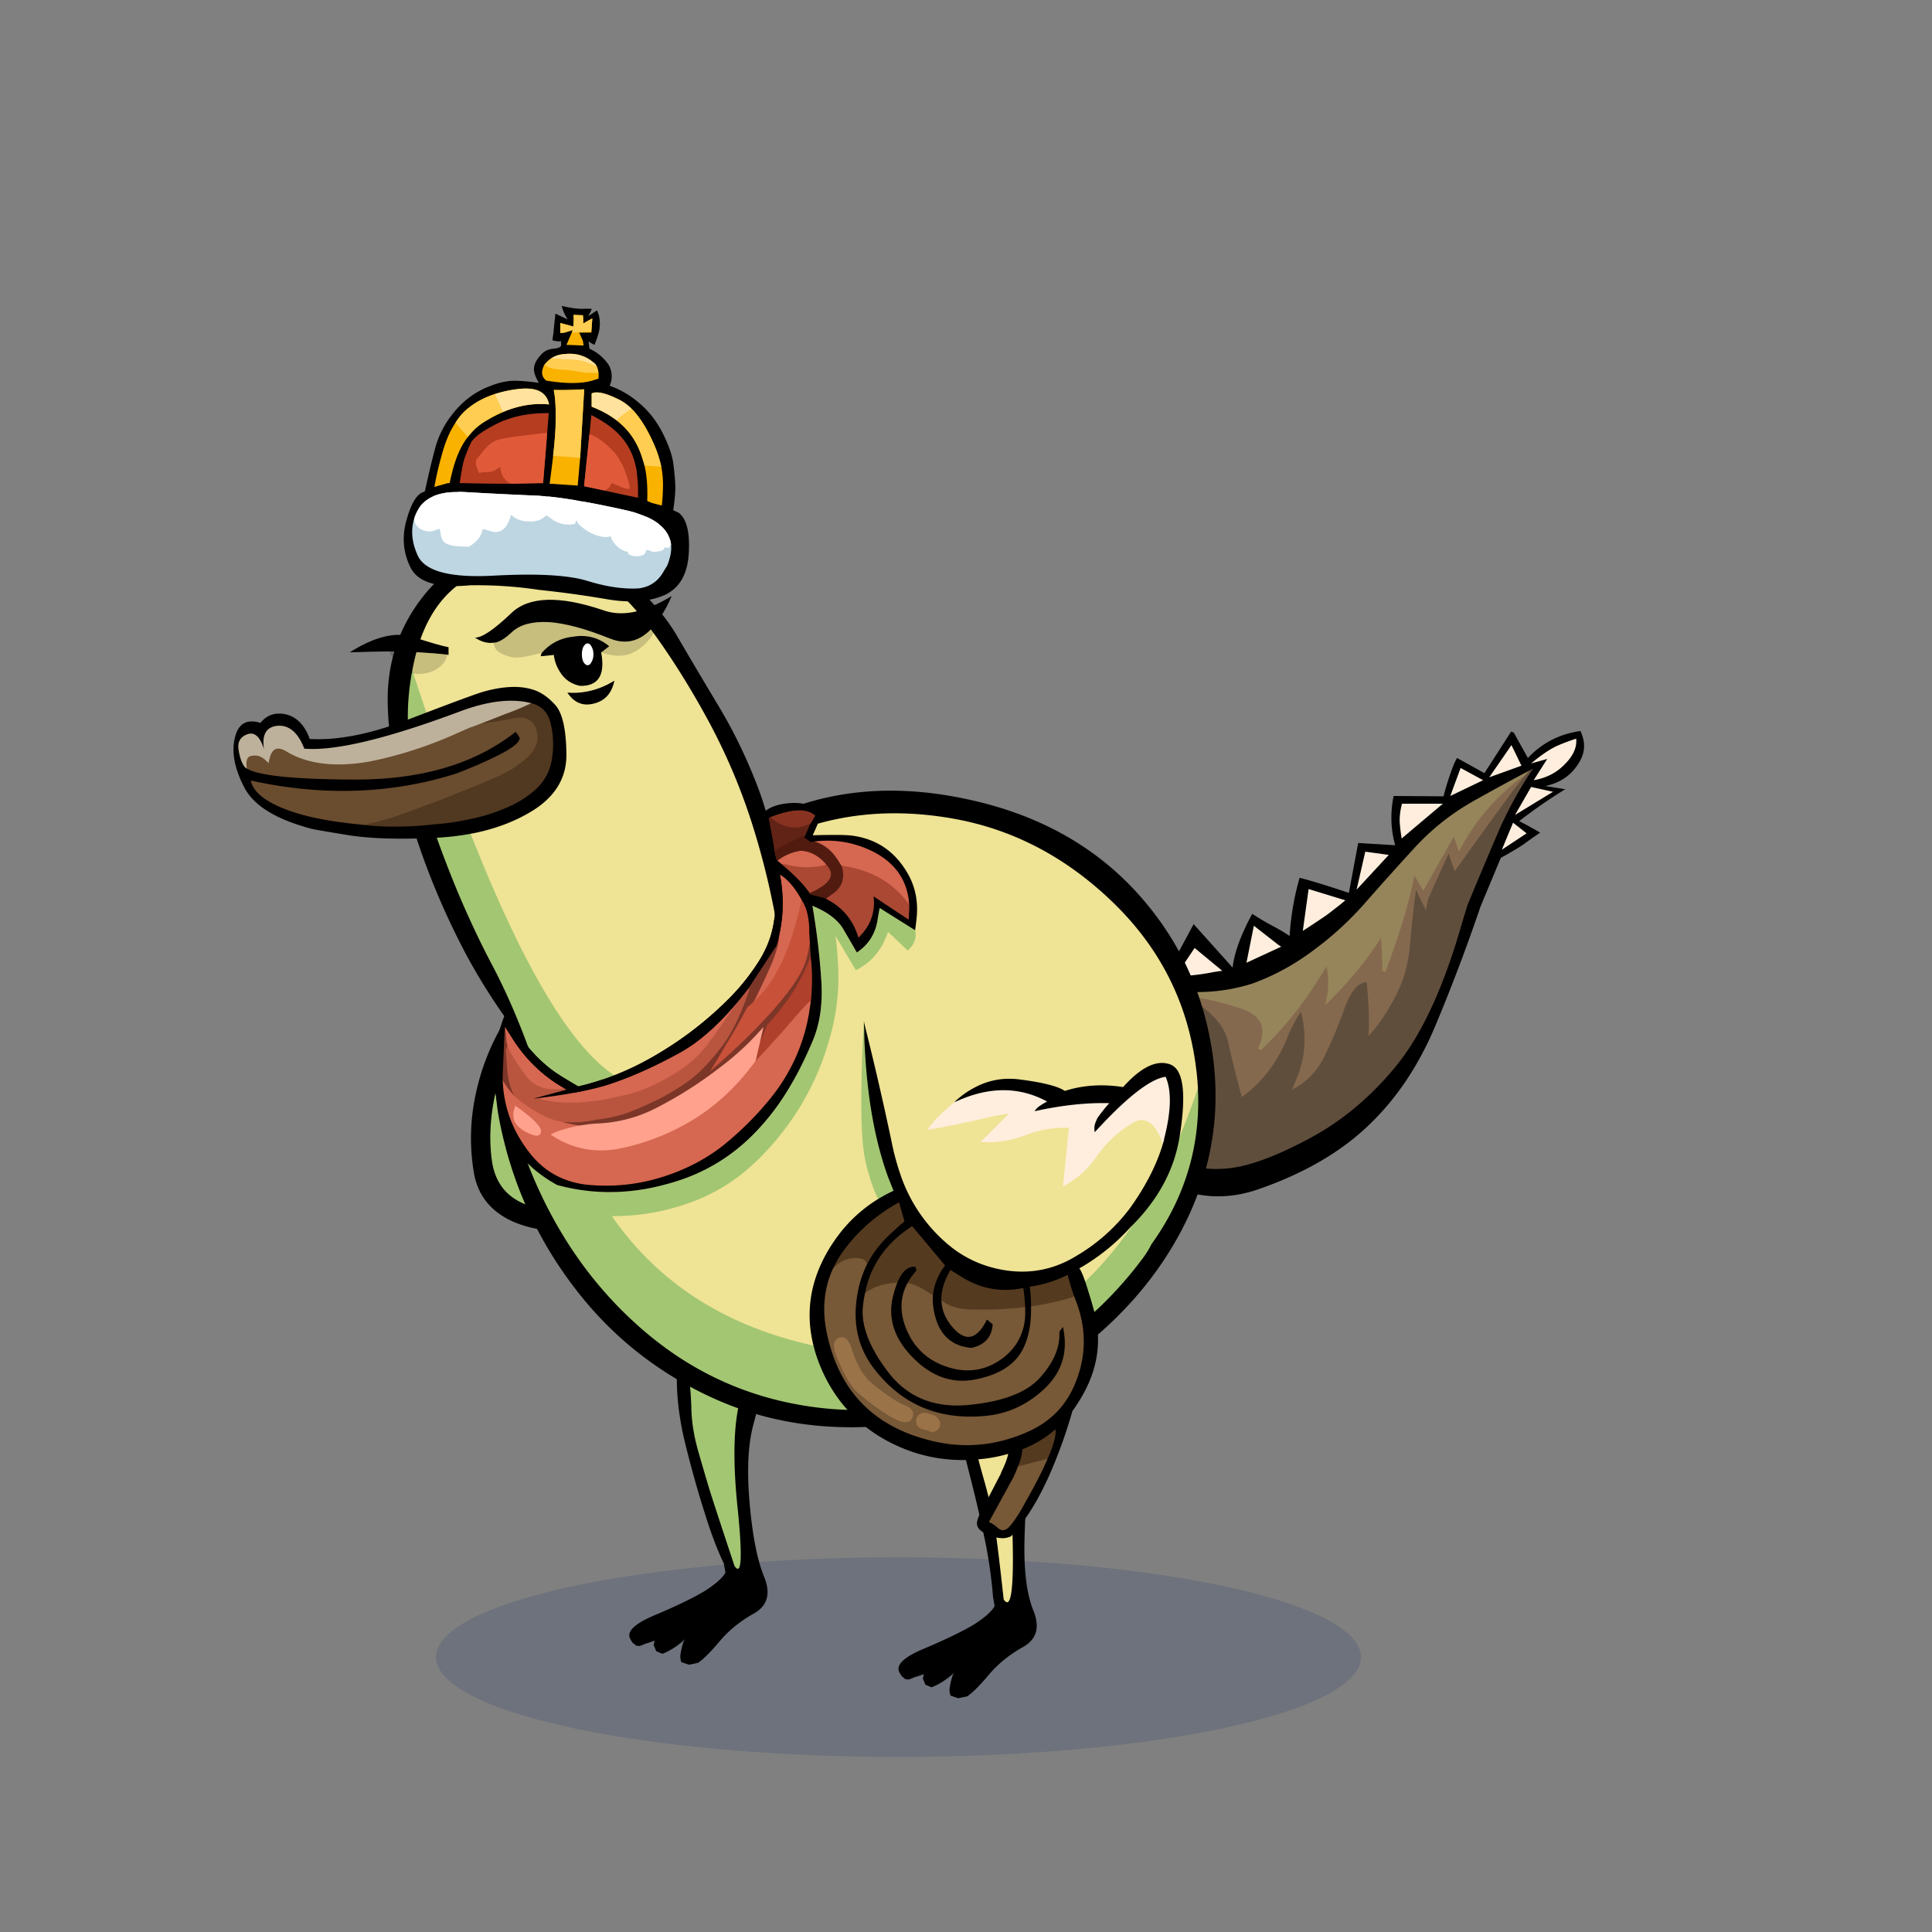 <?xml version="1.0" encoding="utf-8"?>
<svg xmlns="http://www.w3.org/2000/svg" x="0" y="0" version="1.1" viewBox="0 0 300 300" xml:space="preserve">
<rect x="0" y="0" width="300" height="300" fill="#808080" stroke="none"/>
<style type="text/css">
.color__skin{fill:#efe395;}
.color__skinDark{fill:#a3c672;}
.color__skinLight{fill:#ffeedd;}
.color__beak{fill:#efb195;}
</style>
<ellipse cx="139.516" cy="257.319" rx="71.817" ry="15.5" opacity="0.15" fill="#002268"/>
<g id="Birb_Group">
<g id="Left_Wing">
<path d="m82.6 154.95-3.433 4.217-3.556 12.293-.333 11.207 3.661 5.056 8.839 1.778 7.722-2 3.45-2.6c6.768-21.177 1.318-31.16-16.35-29.951z" class="color__skinDark"/>
<path d="M82.4 154.85c-2.067 1.3-3.717 3.067-4.95 5.3a36.224 36.224 0 0 0-3.75 10.6c-.7 3.667-.75 7.383-.15 11.15.567 3.667 2.65 6.283 6.25 7.85 3.533 1.467 7.133 1.7 10.8.7 3.469-.898 6.252-2.748 8.35-5.55a17.42 17.42 0 0 1-1.65.9c-3.91 2.078-8.21 2.728-12.9 1.95-4.697-.737-7.364-3.204-8-7.4-.467-3.196-.317-6.613.45-10.25.801-3.645 2.367-7.962 4.7-12.95.418-.852.768-1.585 1.05-2.2l-.2-.1z"/>
</g>
<g id="Leg2">
<path d="M114.554 244.102c-.421 0-.714-.36-.922-.675-2.035-6.085-3.413-10.282-3.91-11.877a409.602 409.602 0 0 1-1.752-5.959c-.71-2.466-1.086-4.831-1.12-7.032-.065-2.129-.249-4.107-.543-5.876a47.647 47.647 0 0 0-1.334-5.383.498.498 0 0 1 .105-.48c4.169-4.68 9.383-7.227 15.494-7.567h.001c.248 0 .444.147.507.358a.5.5 0 0 1-.233.576 1.752 1.752 0 0 0-.782.901c-.688 1.802-1.354 4.001-1.979 6.532a863.927 863.927 0 0 1-2.603 9.613c-1.079 3.788-1.225 9.512-.436 17.015.773 7.623.474 9.125.034 9.612a.706.706 0 0 1-.527.242z" class="color__skinDark"/>
<path d="M106.8 212.6a47.974 47.974 0 0 0-1.35-5.45H105l-.15.1c0 .1.033.517.1 1.25s.117 2.717.15 5.95c.033 3.233.517 6.667 1.45 10.3.9 3.6 1.85 6.967 2.85 10.1.967 3.133 1.967 5.783 3 7.95l.25 1.4c-.5.867-1.6 1.833-3.3 2.9-1.733 1.033-4.25 2.25-7.55 3.65-3.3 1.367-4.6 2.633-3.9 3.8.067.133.15.267.25.4a.66.66 0 0 0 .3.3c.1.1.217.2.35.3.133 0 .267.017.4.05.333-.067.65-.183.95-.35.5-.133 1-.3 1.5-.5l-.15.7.4.95.95.4c.267-.1.533-.217.8-.35a11.692 11.692 0 0 0 2.75-1.95c-.1.133-.183.267-.25.4-.233.667-.4 1.367-.5 2.1-.033.333.017.7.15 1.1l1.2.4 1.4-.3c.833-.567 1.95-1.683 3.35-3.35 1.4-1.667 3.167-3.1 5.3-4.3s2.667-3.1 1.6-5.7c-1.067-2.633-1.817-6.45-2.25-11.45s-.25-9.017.55-12.05c.8-3.067 1.583-6.017 2.35-8.85.733-2.867 1.7-5.917 2.9-9.15.6-1.633.217-2.917-1.15-3.85-.167.067-.317.15-.45.25-.467.267-.8.65-1 1.15-.7 1.833-1.367 4.033-2 6.6a872.81 872.81 0 0 1-2.6 9.6c-1.1 3.867-1.25 9.6-.45 17.2.767 7.567.6 10.517-.5 8.85-2.1-6.333-3.383-10.25-3.85-11.75-.467-1.533-1.05-3.517-1.75-5.95s-1.067-4.733-1.1-6.9c-.067-2.166-.25-4.15-.55-5.95z"/>
</g>
<g id="Body_Group">
<g id="Tail">
<g id="Tail_Inner">
<path d="M192.46 170.818a155.181 155.181 0 0 1-2.204-8.764c-.635-2.997-3.38-5.613-8.159-7.777l.133-.476c3.665.434 7.215 1.211 10.549 2.311 1.78.57 2.942 1.447 3.452 2.604.396.899.401 1.974.017 3.204a56.038 56.038 0 0 0 6.747-8.111c.996-1.495 1.97-3.023 2.892-4.54l.312-.511.145.581c.439 1.755.524 3.507.255 5.216a56.718 56.718 0 0 0 6.696-8.096c.37-.537.701-1.083.985-1.625l.25-.475.203.497c.218.533.351 2.043.4 4.599 2.119-5.791 3.505-10.595 4.121-14.295l.115-.688 1.63 2.824 4.856-8.601.795 2.287a33.208 33.208 0 0 1 7.186-8.919c1.171-1.071 2.549-2.058 4.092-2.93l.313.381a77.82 77.82 0 0 0-4.236 5.383 901.037 901.037 0 0 0-5.55 7.65c-.8 1.133-1.617 2.268-2.452 3.402l-.282.383-.849-2.454-2.643 5.875c-.225.949-.357 1.856-.378 2.654l-.48.09c-.34-.809-.75-1.684-1.223-2.605a202.022 202.022 0 0 0-.747 7.23 21.123 21.123 0 0 1-2.682 8.601c-1.499 2.687-2.979 4.71-4.398 6.012l-.518.475.102-.695c.262-1.797.22-4.628-.127-8.417-.881.262-1.734 1.501-2.542 3.69a71.722 71.722 0 0 1-3.16 7.522c-1.288 2.61-3.265 4.501-5.876 5.62l-.611.263.287-.601c.361-.753.695-1.521.993-2.282 1.196-2.822 1.504-5.822.918-8.932a23.461 23.461 0 0 0-1.454 2.966c-1.576 3.992-4.096 7.227-7.487 9.61l-.288.203-.098-.339z" fill="#85694E"/>
<path d="M195.372 162.796c.715-1.556.85-2.86.401-3.878-.45-1.021-1.51-1.805-3.149-2.33-3.305-1.09-6.821-1.86-10.453-2.29l.017-.498c.637-.033 1.291-.05 1.963-.05.583.032 1.147.049 1.71.049 2.889 0 5.736-.434 8.466-1.287 3.383-1.216 6.624-2.987 9.622-5.261a50.32 50.32 0 0 0 8.014-7.415 559.123 559.123 0 0 1 7.453-8.305 37.687 37.687 0 0 1 8.708-7.046 350.942 350.942 0 0 1 9.811-5.356l.239.439c-1.51.854-2.856 1.818-4.004 2.867-3.033 2.67-5.504 5.792-7.349 9.282l-.269.508-.807-2.32-4.743 8.399-1.375-2.384c-.723 3.907-2.231 8.938-4.492 14.967l-.484-.086c-.024-2.911-.129-4.409-.244-5.165-.215.37-.449.74-.7 1.104a57.264 57.264 0 0 1-7.331 8.737l-.603.588.184-.821c.38-1.693.392-3.436.036-5.189a131.31 131.31 0 0 1-2.584 4.033 56.361 56.361 0 0 1-7.636 8.992l-.401-.284z" fill="#96855B"/>
<path d="M188.827 181.77c-2.597 0-4.952-.59-7-1.752-2.465-1.407-3.869-4.621-4.177-9.552-.401-5.96 1.059-11.529 4.341-16.553l.117-.18.195.089c4.932 2.233 7.771 4.967 8.44 8.126.656 2.948 1.362 5.77 2.1 8.392 3.165-2.306 5.527-5.394 7.023-9.182a24.144 24.144 0 0 1 1.82-3.59l.322-.521.135.598c.774 3.436.501 6.751-.814 9.853a34.461 34.461 0 0 1-.715 1.688c2.196-1.094 3.88-2.806 5.01-5.096a71.377 71.377 0 0 0 3.14-7.473c.97-2.629 2.02-3.958 3.213-4.066l.248-.022.023.248c.329 3.501.407 6.221.232 8.103 1.228-1.264 2.503-3.077 3.8-5.401a20.621 20.621 0 0 0 2.62-8.399c.248-2.847.518-5.424.801-7.659l.187-1.269.463 1.05.07.134c.371.71.707 1.396 1.004 2.047.068-.561.179-1.16.331-1.791l3.174-7.068.949 2.744a217.349 217.349 0 0 0 2.166-3.012 920.532 920.532 0 0 1 5.553-7.654 78.89 78.89 0 0 1 4.262-5.416l.396.303a61.561 61.561 0 0 0-5.576 10.258 967.401 967.401 0 0 0-4.6 10.947c-.236.789-.486 1.606-.743 2.429-2.811 9.963-6.275 17.529-10.294 22.483-4.022 4.947-8.708 8.838-13.928 11.564-5.193 2.757-9.465 4.28-12.696 4.527a17.6 17.6 0 0 1-1.592.073z" fill="#604E3D"/>
<path d="m185.446 146.832 4.965 4.098-.582.068c-.561.066-1.105.149-1.633.248a33.144 33.144 0 0 1-5.641.604l-.481.011 3.372-5.029zm9.088-3.528 4.169 3.249.771.48-6.267 2.901 1.327-6.63zm8.459-5.579 6.412 1.969-.341.295c-.503.436-1.029.86-1.565 1.261-.525.428-1.085.852-1.654 1.254a198.26 198.26 0 0 1-3.409 2.256l-.458.296 1.015-7.331zm8.815-5.754 4.353.596-5.962 6.439 1.609-7.035zm23.038-4.621 2.631 2.067-4.823 3.195 2.192-5.262zm-17.442 2.894a26.417 26.417 0 0 1-.304-2.524c-.04-.937.081-1.938.358-2.983l.049-.186h7.226l-7.254 6.122-.075-.429zm17.629-3.819 2.592-4.509 4.187.923-6.432 3.923-.347-.337zm-8.368-7.532 4.022 2.183 4.051-5.871 1.857 3.836-5.806 2.09.059.032-6.096 2.929 1.913-5.199zm13.023-.626-1.871.523-.229-.432c1.68-1.41 3.147-2.382 4.365-2.889a32.31 32.31 0 0 1 2.72-1.007l.294-.095.031.308c.14 1.408-.474 2.804-1.822 4.151-1.293 1.361-2.972 2.227-4.984 2.57l-.556.094 2.052-3.223z" class="color__skinLight"/>
<path d="m230.5 120.05-4.25-2.35a8.7 8.7 0 0 0-.6 1.25c-.6 1.567-1.1 3.133-1.5 4.7l-7.75-.05c-.533 2.667-.45 5.217.25 7.65l-5.75-.35-1.45 7.75c-3.215-1.083-5.765-1.867-7.65-2.35a42.378 42.378 0 0 0-1.55 9.05c-.502-.367-1.302-.85-2.4-1.45a39.135 39.135 0 0 1-3.4-2c-1.77 3.256-2.787 6.04-3.05 8.35l-6.05-6.75-4.4 8.15c-3.767 3.5-6.067 7.8-6.9 12.9-.8 4.9-.017 9.567 2.35 14 1.667 3.167 4.1 5.283 7.3 6.35 3.767 1.2 7.583 1.15 11.45-.15 7.135-2.434 12.901-5.751 17.3-9.95 4.4-4.165 7.916-9.432 10.55-15.8a287.676 287.676 0 0 0 6.9-18.25l3.15-7.55a51.113 51.113 0 0 0 3.4-2 65.848 65.848 0 0 1 2.7-1.9c-.632-.401-1.715-1.001-3.25-1.8a79.184 79.184 0 0 1 7.15-4.95l-3.1-.5c2.467-.5 4.283-1.833 5.45-4 .767-1.433.767-2.95 0-4.55-.833.133-1.633.317-2.4.55-2.2.7-4.117 1.917-5.75 3.65l-2.2-3.95-.4-.15-4.15 6.45m-3.7-.8 3.5 1.9-5.1 2.45 1.6-4.35m11.35 1.9 2.1-3.3-2.5.7c1.667-1.4 3.1-2.35 4.3-2.85.867-.367 1.767-.7 2.7-1 .133 1.335-.451 2.652-1.75 3.95-1.266 1.332-2.883 2.165-4.85 2.5m-3.45-5.45 1.55 3.2-5 1.8 3.45-5m3.05 6.5 3.4.75-5.9 3.6 2.5-4.35m-20.4 5.5c-.039-.905.078-1.872.35-2.9h6.35l-6.4 5.4a26.094 26.094 0 0 1-.3-2.5m-14.15 10.35 5.7 1.75c-.5.433-1.017.85-1.55 1.25-.533.433-1.083.85-1.65 1.25a195.421 195.421 0 0 1-3.4 2.25l.9-6.5m7.45.1 1.35-5.9 3.65.5-5 5.4m26.4-8.75-3.85 2.55 1.75-4.2 2.1 1.65m-42.35 14.35 3.85 3 .4.25-5.4 2.5 1.15-5.75m-4.9 7c-.567.067-1.117.15-1.65.25a32.844 32.844 0 0 1-5.6.6l2.95-4.4 4.3 3.55m14.3-3.3a50.198 50.198 0 0 0 8.05-7.45 557.178 557.178 0 0 1 7.45-8.3 37.249 37.249 0 0 1 8.65-7c3.233-1.833 6.5-3.617 9.8-5.35a61.634 61.634 0 0 0-5.6 10.3 967.455 967.455 0 0 0-4.6 10.95c-.244.811-.494 1.628-.75 2.45-2.818 9.983-6.235 17.45-10.25 22.4-4.02 4.943-8.636 8.776-13.85 11.5-5.187 2.754-9.387 4.254-12.6 4.5-3.208.276-6.025-.274-8.45-1.65-2.397-1.37-3.747-4.486-4.05-9.35-.4-5.933 1.033-11.4 4.3-16.4.633-.033 1.283-.05 1.95-.05 3.533.2 6.95-.217 10.25-1.25 3.433-1.233 6.667-3 9.7-5.3z"/>
</g>
</g>
<g id="Body">
<path d="M133.105 219.945c-2.236 0-4.519-.152-6.787-.453-9.945-1.319-18.882-5.264-26.563-11.726-7.652-6.438-13.649-14.672-17.826-24.474-4.247-9.966-4.68-17.891-1.288-23.556.939-1.577 2.096-3.201 3.438-4.823l1.508-1.825.256 2.354c3.303 30.361 18.264 47.932 44.467 52.222 3.14.519 6.203.781 9.104.781h.004c21.288-.002 36.572-14.248 45.427-42.345l1.948.19c1.112 10.018-1.288 19.246-7.136 27.429-.417.824-.909 1.61-1.462 2.337-5.898 7.92-13.592 14.212-22.86 18.694-7.181 3.448-14.659 5.195-22.23 5.195.001 0 .001 0 0 0z" class="color__skinDark"/>
<path d="M139.419 210.445c-3.012 0-6.186-.271-9.432-.808-27.198-4.453-42.719-22.614-46.131-53.979l-.046-.422.271-.326c3.374-4.056 8.093-8.318 14.027-12.667 7.625-5.652 15.569-10.217 23.606-13.566 5.396-2.249 11.183-3.389 17.2-3.389 3.061 0 6.245.295 9.463.877 9.491 1.729 18.044 6.278 25.422 13.52 7.366 7.23 11.721 16.06 12.943 26.245.013.108.082.543.082.543l-.071.228c-9.147 29.025-25.074 43.744-47.334 43.744-.001 0 .001 0 0 0z" class="color__skin"/>
<path d="M188.05 162.2c-1.567-9.1-5.467-17.033-11.7-23.8-6.833-7.4-15.8-12.217-26.9-14.45-11.1-2.267-21.183-1.25-30.25 3.05-2.7 2.033-6.117 4.333-10.25 6.9a271.82 271.82 0 0 0-21.85 14.95c-8.4 6.267-11.583 14.65-9.55 25.15 1.867 9.567 5.75 18.217 11.65 25.95 5.633 7.4 12.7 13.067 21.2 17s17.817 5.383 27.95 4.35c10.1-1.033 19.2-4.45 27.3-10.25 8.067-5.8 14.133-12.717 18.2-20.75 4.005-7.95 5.555-16.25 4.65-24.9a49.781 49.781 0 0 0-.45-3.2m-2.3 3.85c.015.126.032.243.05.35 1.093 9.836-1.24 18.77-7 26.8-.4.8-.867 1.55-1.4 2.25-5.833 7.833-13.333 13.967-22.5 18.4-9.167 4.4-18.65 5.95-28.45 4.65-9.8-1.3-18.483-5.133-26.05-11.5s-13.417-14.4-17.55-24.1c-4.133-9.7-4.583-17.25-1.35-22.65.918-1.542 2.034-3.109 3.35-4.7 3.337-4.012 7.954-8.179 13.85-12.5 7.6-5.633 15.4-10.117 23.4-13.45 8-3.333 16.7-4.15 26.1-2.45 9.333 1.7 17.633 6.117 24.9 13.25 7.233 7.1 11.45 15.65 12.65 25.65z"/>
</g>
<g id="Neck">
<path d="M133.05 147.9c1.767-1.167 2.833-2.817 3.2-4.95.1-.667.217-1.317.35-1.95l5.5 3.45c.263 1.179-.121 2.229-1.15 3.15l-3.05-2.9-.4 1c-.933 2.233-2.467 3.883-4.6 4.95l-3.15-5.3c.2 1.6.333 3.217.4 4.85.167 3.533-.233 7.067-1.2 10.6a42.279 42.279 0 0 1-4.65 10.95 42.545 42.545 0 0 1-7.05 8.75 28.395 28.395 0 0 1-9.85 6.15c-3.533 1.3-7.1 2.017-10.7 2.15-4.4.333-7.8-1.267-10.2-4.8a31.198 31.198 0 0 0 7.45 1.1 32.668 32.668 0 0 0 9.45-1.2c5.567-1.433 10.3-4.233 14.2-8.4a36.925 36.925 0 0 0 4.65-6.1c1.36-2.188 2.643-4.705 3.85-7.55 1.243-2.812 1.71-6.162 1.4-10.05a109.891 109.891 0 0 0-1.35-11.15c2.433 1 4.067 2.267 4.9 3.8a310.856 310.856 0 0 1 2 3.45zM89 169.052l3.444-.496 3.348-1.449s-2.447-.568-6.626-1.606c-4.368-1.086-7.316-2.5-7.316-2.5l7.15 6.051z" class="color__skinDark"/>
<path d="M94.094 184.359a30.96 30.96 0 0 1-3.12-.16c-3.825-.475-6.911-2.274-9.176-5.351-2.619-3.458-3.965-7.378-3.999-11.646l.472-.117a11.68 11.68 0 0 0 1.958 2.741c.242.205.492.423.735.637l.492.393c.041.028.085.059.123.081 1.268.886 2.381 1.551 3.325 1.987.811.389 1.629.65 2.435.779a19.68 19.68 0 0 0 5.411.747l.016.499a22.763 22.763 0 0 0-5.836 1.137 8.123 8.123 0 0 0-.4.148c2.111 1.264 4.388 1.904 6.777 1.904 1 0 2.041-.112 3.092-.334a35.165 35.165 0 0 0 12.51-5.361 34.508 34.508 0 0 0 7.988-7.939c2.774-2.991 4.925-5.394 6.411-7.165 2.143-2.465 2.412-2.465 2.591-2.465h.14l.124.146.048.078-.014.09a7.305 7.305 0 0 0-.048.387c-.103.681-.202 1.33-.303 1.965-.871 4.891-2.907 9.337-6.052 13.218a49.643 49.643 0 0 1-7.388 7.339c-2.613 2.043-5.633 3.638-8.978 4.741a29.46 29.46 0 0 1-9.334 1.521zm-13.808-11.854c-.291 1.151.213 2.062 1.533 2.775.88.469 1.308.567 1.511.567.074 0 .128-.014.146-.037.007-.009.063-.094-.018-.396-.342-.643-1.414-1.636-3.172-2.909zm8.35-.789c-2.168 0-4.159-.296-5.915-.879l.05-.485c5.548-.628 9.852-1.498 12.792-2.586 2.99-1.058 6.258-2.549 9.717-4.436 3.47-1.877 7.06-5.219 10.671-9.933l.406.291c-2.758 4.138-4.729 6.985-5.859 8.464a17.436 17.436 0 0 1-3.953 3.951 31.009 31.009 0 0 1-4.84 2.823 20.65 20.65 0 0 1-5.311 1.77c-2.804.676-5.419 1.02-7.758 1.02.001 0 .001 0 0 0zm-2.528-2.063c-2.096 0-3.764-.826-4.959-2.456-1.497-2.044-2.45-3.612-2.833-4.661a4.372 4.372 0 0 0-.152-.607 28.494 28.494 0 0 1-.063-1.776.659.659 0 0 0 .003-.212c.021-.231.038-.392.047-.555l.043-.76.416.638c.435.668.869 1.354 1.303 2.055 2.098 3.245 4.86 5.824 8.208 7.663l.599.328-.669.136a9.941 9.941 0 0 1-1.943.207zm29.921-13.219a99.71 99.71 0 0 0 3.391-7.132c.35-.824.649-1.673.889-2.521 1.081-3.533 1.264-7.21.545-10.935l-.105-.545.478.283c1.3.77 2.526 2.232 3.644 4.348l.043.082-.02.089c-.969 4.38-2.154 7.9-3.523 10.465-1.347 2.602-3.019 4.682-4.968 6.18l-.374-.314zm24.963-15.346c-2.318-3.498-5.859-5.58-10.524-6.189l-.12-.016-.063-.104a22.044 22.044 0 0 0-.593-.94c-.931-1.508-2.225-2.463-3.85-2.846l.019-.49a16.76 16.76 0 0 1 2.634-.213c2.435 0 4.828.567 7.114 1.686 3.774 1.903 5.738 4.92 5.841 8.969l.022.869-.48-.726zm-15.657-5.919c-1.2 0-2.462-.178-3.75-.527h-.098l-.056-.058c-.316-.29-.662-.586-1.038-.89l-.239-.191.536-.445c1.045-.766 2.277-1.252 3.673-1.455 1.792.103 3.317.993 4.584 2.646l.217.283-.34.107c-1.111.351-2.286.53-3.489.53z" fill="#D66750"/>
<path d="M92.75 174.95c-1.899 0-3.756-.256-5.519-.76l.092-.489a16.82 16.82 0 0 0 5.272-.346 22.31 22.31 0 0 0 4.28-.894 47.312 47.312 0 0 0 5.262-2.284 34.814 34.814 0 0 0 4.964-3.078c1.432-1.139 2.948-2.755 4.5-4.801 1.557-2.017 3.007-4.986 4.313-8.829l4.428-6.758.631-1.445c.111 1.025-.734 3.387-1.092 4.231a100.518 100.518 0 0 1-3.409 7.168 92.013 92.013 0 0 1-1.955 3.559c-.678 1.139-1.364 2.293-2.058 3.464 7.225-6.375 11.344-11.352 12.25-14.802.431-1.529.664-2.955.692-4.242l.499-.01.254 4.052-.018.048c-.965 2.699-2.069 4.924-3.283 6.611-1.205 1.674-2.307 3.029-3.273 4.028l-2.249 5.374-.474-.154.786-3.38a43.182 43.182 0 0 1-5.543 4.937 63.786 63.786 0 0 1-9.835 6.272 22.376 22.376 0 0 1-9.301 2.527h-.006l-.208.001zm-12.88-4.776a12.211 12.211 0 0 1-2.042-2.858l-.03-.06.303-7.116.357-.869c.004.581.164 2.022.192 2.566.06.152.113.365.147.574.201 2.291.418 3.979.648 5.037.22 1.044.497 1.86.822 2.429l-.397.297z" fill="#7C3628"/>
<path d="M88.882 174.273c-.531 0-1.071-.025-1.605-.074a9.44 9.44 0 0 1-2.585-.823c-.967-.446-2.107-1.127-3.385-2.021a2.434 2.434 0 0 1-.153-.103l-.509-.406a83.217 83.217 0 0 0-.758-.657c-.406-.679-.701-1.544-.932-2.638-.234-1.077-.212-2.153-.413-4.447l.242-.74c.367 1.005 1.298 2.532 2.767 4.538 1.111 1.515 2.602 2.251 4.556 2.251.574 0 1.194-.067 1.842-.198l.115.486-4.351 1.171c1.495.401 3.146.604 4.922.604 2.299 0 4.875-.339 7.655-1.009a20.213 20.213 0 0 0 5.199-1.731 30.55 30.55 0 0 0 4.765-2.778 16.946 16.946 0 0 0 3.842-3.844c1.128-1.475 3.093-4.313 5.845-8.442l.445.219c-1.324 3.896-2.8 6.914-4.389 8.973-1.576 2.078-3.122 3.725-4.592 4.893a35.205 35.205 0 0 1-5.042 3.128 47.795 47.795 0 0 1-5.328 2.313 22.726 22.726 0 0 1-4.358.912 17.258 17.258 0 0 1-3.795.423z" fill="#B9553F"/>
<path d="m116.87 164.553 2.3-5.45c1.001-1.058 2.087-2.395 3.277-4.049 1.186-1.649 2.695-4.442 3.644-7.096l.057.665c.237 2.08.255 4.284.051 6.551l-.067.753-.308-.503c-.18.134-.716.607-2.136 2.241-1.489 1.774-3.645 4.184-6.405 7.156l-.413-.268z" fill="#AF402B"/>
<path d="M93.307 178.639c-2.636 0-5.139-.75-7.442-2.229l-.369-.236.392-.197c.272-.137.569-.259.883-.364a23.213 23.213 0 0 1 5.963-1.161l.216-.001a21.88 21.88 0 0 0 9.084-2.472 63.319 63.319 0 0 0 9.763-6.226 42.613 42.613 0 0 0 6.117-5.571l.648-.718-1.219 5.243c-2.313 3.23-5.042 5.941-8.149 8.147a35.635 35.635 0 0 1-12.692 5.439c-1.085.229-2.16.346-3.195.346zm-9.976-2.291c-.384 0-.956-.205-1.748-.627-1.672-.905-2.233-2.151-1.667-3.707l.112-.309.268.19c2.018 1.438 3.204 2.529 3.627 3.338.118.422.096.693-.049.882-.082.107-.243.233-.543.233z" fill="#FFA18D"/>
<path d="M111.235 164.773c.967-1.635 1.917-3.234 2.85-4.802a91.35 91.35 0 0 0 1.943-3.537l.025-.05.044-.033c1.891-1.453 3.516-3.478 4.83-6.017 1.35-2.526 2.519-6.004 3.478-10.339l.112-.505.326.4c.052.064.094.127.128.193.431.819.709 1.758.826 2.787.087.56.121 1.164.103 1.786-.029 1.326-.269 2.794-.71 4.359-.979 3.729-6.91 10.411-14.94 17.346l.985-1.588z" fill="#C8513A"/>
<path d="M133.061 145.672c-.841-2.781-2.578-4.799-5.165-5.995l-.367-.169.315-.253c.337-.27.676-.523 1.013-.76 1.417-.913 1.873-2.146 1.403-3.775l-.105-.366.378.049c4.815.629 8.475 2.785 10.876 6.41l.046.068-.129 2.368-5.379-3.554c.142 2.32-.688 4.364-2.473 6.084l-.295.284-.118-.391zm-7.424-6.642c-.756-1.236-2.168-2.729-4.198-4.438l-.524-.441h.718l.082.009c1.246.338 2.464.51 3.62.51 1.152 0 2.276-.171 3.34-.507l.165-.053.107.137c.512.654.688 1.311.527 1.951-.266 1.053-1.419 2.012-3.524 2.933l-.2.087-.113-.188z" fill="#AA4833"/>
<path d="M123.379 129.002c-1.422-.001-2.833-.611-4.194-1.814l-.302-.268.373-.151c1.933-.787 3.566-1.186 4.855-1.186 1.116 0 2.009.297 2.657.882l.149.136-1.04 1.793-.07.033c-.811.381-1.628.575-2.428.575z" fill="#883321"/>
<path d="m118.988 126.346.528.467c1.267 1.121 2.567 1.689 3.863 1.689.726 0 1.471-.178 2.215-.528l.599-.281-1.132 2.615-.172-.008c-.128.009-.839.252-4.516 2.318l-.311.175-1.074-6.447z" fill="#612316"/>
<path d="m125.083 138.963.666-.292c1.928-.843 3.019-1.716 3.24-2.596.124-.49-.019-.987-.437-1.521-1.177-1.534-2.578-2.36-4.168-2.455-1.264.188-2.42.645-3.387 1.353l-.591.486-.521-1.62.242-.136c4.24-2.383 4.595-2.383 4.765-2.383h.079l.071.045 1.001.7c1.673.376 3.071 1.406 4.069 3.024.196.295.398.615.602.952.558 1.903.018 3.359-1.579 4.389-.321.226-.65.472-.979.735l-.098.078-2.975-.759z" fill="#511B10"/>
<path d="M78.8 156.75a21.337 21.337 0 0 0-2.1 8.8c-.067 3.868.616 7.384 2.05 10.55 1.435 3.196 4.018 5.83 7.75 7.9a31.198 31.198 0 0 0 7.45 1.1 32.668 32.668 0 0 0 9.45-1.2c5.567-1.433 10.3-4.233 14.2-8.4a36.925 36.925 0 0 0 4.65-6.1c1.36-2.188 2.643-4.705 3.85-7.55 1.243-2.812 1.71-6.162 1.4-10.05a109.891 109.891 0 0 0-1.35-11.15c2.433 1 4.067 2.267 4.9 3.8a310.856 310.856 0 0 1 2 3.45c1.767-1.167 2.833-2.817 3.2-4.95.1-.667.217-1.317.35-1.95l5.5 3.45c.1-.7.183-1.4.25-2.1.233-2.6-.3-4.95-1.6-7.05-1.967-3.233-4.8-5.083-8.5-5.55-.9-.12-2.916-.137-6.05-.05l1.5-3.4c-1.227-1.188-2.86-1.722-4.9-1.6-2.034.123-3.501.673-4.4 1.65l1 6.75c.433 2 .733 4.067.9 6.2.3 3.7-.583 7.117-2.65 10.25a34.175 34.175 0 0 1-4 5.05 54.915 54.915 0 0 1-12.2 9.45c-3.867 2.2-7.75 3.75-11.65 4.65-1.4-.8-2.6-1.533-3.6-2.2-3.5-2.5-5.967-5.75-7.4-9.75m46.1-26.7 1 .7c3.333-.533 6.533-.05 9.6 1.45 3.7 1.867 5.6 4.783 5.7 8.75l-.1 1.85-5.45-3.6c.3 2.467-.483 4.6-2.35 6.4-.867-2.867-2.633-4.917-5.3-6.15l-2.15-.55c-.774-1.266-2.191-2.766-4.25-4.5-.32-.293-.67-.593-1.05-.9l-.3-1.1-.9-5.4c3.511-1.429 5.928-1.546 7.25-.35l-.9 1.55-.8 1.85M78.4 159.4c.433.667.867 1.35 1.3 2.05 2.133 3.3 4.9 5.883 8.3 7.75l-5.2 1.4c5.593-.633 9.876-1.5 12.85-2.6 3.013-1.066 6.263-2.549 9.75-4.45 3.516-1.902 7.1-5.235 10.75-10l4.4-6.7c1.096-3.585 1.279-7.269.55-11.05 1.266.75 2.449 2.167 3.55 4.25.04.05.074.1.1.15.419.797.685 1.697.8 2.7.086.559.119 1.142.1 1.75l.25 4c.237 2.073.254 4.24.05 6.5a8.911 8.911 0 0 0-.05.4c-.1.667-.2 1.317-.3 1.95-.867 4.867-2.867 9.233-6 13.1a49.031 49.031 0 0 1-7.35 7.3c-2.6 2.033-5.567 3.6-8.9 4.7-4 1.333-8.117 1.783-12.35 1.35-3.767-.467-6.767-2.217-9-5.25-2.6-3.433-3.917-7.267-3.95-11.5l.3-7.05a.75.75 0 0 0 0-.25c.023-.163.04-.329.05-.5z"/>
</g>
<g id="Head_Group">
<g id="Head_Group_Inner">
<g id="Head">
<path d="M91.577 167.806c-3.228 0-5.784-2.026-9.261-4.832l-.216-.174-.095-.261c-1.71-4.67-4.42-8.33-6.39-12.073-2.039-3.844-4.004-8.045-5.839-12.483-1.834-4.469-3.761-9.792-5.727-15.822-2.014-6.178-2.258-12.782-.726-19.628l.124-.552 1.792-.597.312.957c11.58 35.531 21.899 56.657 30.672 62.791l1.471 1.028-1.648.71a11.267 11.267 0 0 1-4.469.936z" class="color__skinDark"/>
<path d="M95.077 166.77c-9.184-6.421-19.365-26.985-31.115-62.853l-1.014.338.375-1.718c.05-.227.102-.452.156-.674 1.591-6.617 4.918-11.182 9.889-13.564 3.281-1.584 6.569-2.388 9.769-2.388 1.698 0 3.405.227 5.072.674 4.767 1.288 9.053 4.421 12.74 9.314 3.58 4.717 7.006 10.111 10.183 16.028a94.396 94.396 0 0 1 6.824 16.377c1.438 4.649 1.547 9.158 2.383 13.709l.062.337-.158.304c-5.774 11.138-13.219 19.388-24.19 24.211l-.515.227-.461-.322z" class="color__skin"/>
<path d="M65.75 92.55c-3.667 4.633-5.517 9.933-5.55 15.9 0 3.933.5 7.817 1.5 11.65a155.58 155.58 0 0 0 3.95 12.9 116.797 116.797 0 0 0 6.75 15.25c2.767 5.133 6 9.983 9.7 14.55-1.733-4.733-3.6-9-5.6-12.8-2.033-3.833-3.967-7.967-5.8-12.4-1.833-4.467-3.733-9.717-5.7-15.75-1.967-6.033-2.2-12.4-.7-19.1.048-.219.098-.436.15-.65 1.526-6.343 4.642-10.643 9.35-12.9 4.833-2.333 9.55-2.883 14.15-1.65 4.567 1.233 8.633 4.217 12.2 8.95 3.567 4.7 6.933 10 10.1 15.9a92.842 92.842 0 0 1 6.75 16.2 119.834 119.834 0 0 1 3.4 13.75c.3-1.3.333-3.917.1-7.85-.267-3.967-1.25-8.167-2.95-12.6-1.733-4.467-3.75-8.6-6.05-12.4a1072.86 1072.86 0 0 1-6.4-10.8c-1.967-3.367-4.967-6.683-9-9.95-4.033-3.3-9.217-4.617-15.55-3.95-6.333.667-11.267 3.25-14.8 7.75z"/>
</g>
<g class="Crown">
<polygon points="66.375,76.625 68.75,67.2 72.875,62.167 78.304,59.667 83.708,60 84.581,59.475 83.333,57.204 85.885,54.75 87.43,54.208 87.583,52.575 86.583,52.208 86.996,49.708 88.568,50.287 88.568,48.542 91.167,48.542 90.917,49.542 92.645,48.875 92.208,52.575 91.042,52.208 90.917,54.667 93.833,57.204 93.667,59.475 98.792,63.292 103.167,69.875 104.2,76.625 102.951,79.876 99.936,78.973 99.417,72.5 97.292,67.4 92.645,64.148 91.208,64 89.893,76.667 84.968,75.958 85.885,63.292 78.5,64.708 73.292,67.625 70.904,73.291 70.208,77.625" fill="#F9B200"/>
<polygon points="85.885,63.708 84.843,75.6 70.724,75.6 70.965,72.5 72.833,68.375 76.25,65.3 82.167,63.118" fill="#B63D20"/>
<polygon points="99.936,78.583 99.625,72.3 97.042,66.875 92.645,64.148 91.208,64 90.086,76.917" fill="#B63D20"/>
<polygon points="74.083,75.6 68.375,75.875 64.583,77.9 63.5,82.167 63.792,86.042 65.461,89.042 69.879,90.042 76.808,90.042 85.257,90.792 96.833,92.083 100.917,92.083 106,88.208 105.708,81.65 102.599,79.65 89.622,76.35" fill="#BED6E2"/>
<path d="M91.872 48c0-.067-.418-.083-1.255-.05-.869.033-1.996-.117-3.38-.45.097.567.402 1.267.917 2.1l-1.931-.9c0 .233-.016.467-.048.7a49.175 49.175 0 0 0-.241 2.4c-.064.333-.113.683-.145 1.05.644.167 1.094.2 1.352.1V53c-.032 0-.032.183 0 .55 0 .333-.402.533-1.207.6-.837.067-1.513.417-2.028 1.05-.547.6-.869 1.2-.966 1.8-.129.567.113 1.383.724 2.45-1.835-.267-3.332-.367-4.49-.3a11.595 11.595 0 0 0-2.945.75c-2.479.9-4.555 2.483-6.229 4.75 0 .033-.016.05-.048.05a14.72 14.72 0 0 0-2.269 4.5c-.475 1.71-1.038 4.043-1.69 7-.16.849-.337 1.749-.531 2.7l1.642-.65c.077-.683.157-1.367.241-2.05a52.808 52.808 0 0 1 1.545-6.55c.483-1.567 1.094-2.9 1.835-4 .612-1 1.352-1.817 2.221-2.45 1.062-.833 2.35-1.5 3.863-2a18.387 18.387 0 0 1 3.332-.75c3.026-.433 4.732.35 5.118 2.35-2.382-.233-4.78.167-7.194 1.2a19.51 19.51 0 0 0-2.607 1.35 9.254 9.254 0 0 0-2.8 2.5c-1.403 1.737-2.416 4.52-3.042 8.35-.081.653-.162 1.336-.241 2.05h1.593c.093-.74.173-1.424.241-2.05.343-2.418.616-3.985.821-4.7a8.23 8.23 0 0 1 .338-.95c.193-.567.435-1.133.724-1.7a.753.753 0 0 1 .193-.35c.579-.8 1.867-1.7 3.863-2.7.451-.233.917-.433 1.4-.6 1.964-.733 4.185-1.083 6.663-1.05l-.241 3.05-.676 8.3a151.166 151.166 0 0 0-.676 4.1l1.159.05c.165-1.276.31-2.426.435-3.45.344-2.643.569-4.443.676-5.4.161-1.433.274-2.683.338-3.75.032-.467.048-.883.048-1.25.064-2.3-.032-4.05-.29-5.25 1.577.033 3.155 0 4.732-.1l-.63 10.65-.821 9.3h1.159l.241-4.65.869-8.35.29-2.95c1.191.6 2.253 1.267 3.187 2 1.931 1.567 3.155 3.5 3.67 5.8.129.467.209.95.241 1.45.064.6.113 1.167.145 1.7.015.274.015.541 0 .8.076 2.486-.294 4.303-1.111 5.45l1.98 1.1c.427-2.421.62-4.605.579-6.55-.017-1.429-.162-2.729-.435-3.9-.097-.4-.209-.783-.338-1.15-.74-2.433-2.06-4.383-3.959-5.85-1.127-.867-2.43-1.583-3.911-2.15V61.1c.773-.4 2.221-.067 4.346 1 .644.333 1.271.8 1.883 1.4 1.32 1.333 2.527 3.3 3.621 5.9.418 1 .74 2.033.966 3.1.226 1.106.307 2.34.241 3.7-.047 2.124-.433 4.557-1.159 7.3l2.173 1.15c.128-1.765.321-3.532.579-5.3.257-1.737.37-3.054.338-3.95-.028-.863-.125-1.963-.29-3.3-.163-1.301-.678-2.834-1.545-4.6-.934-1.9-2.108-3.467-3.525-4.7-1.384-1.267-2.994-2.233-4.828-2.9.418-.967.418-1.95 0-2.95a3.335 3.335 0 0 1-.193-.35c-.773-1.1-1.754-1.917-2.945-2.45L91.389 53c.161.133.467.317.917.55.322-.767.563-1.483.724-2.15.225-1.233.113-2.3-.338-3.2l-1.352.9c.355-.667.532-1.033.532-1.1m-1.303 2.25c.354-.233.821-.5 1.4-.8v.05l-.145 2v.15h-1.883l.579 1.3.097.7-2.656-.1.821-1.9.145-.4-1.255.4-.676.05v-1.55l2.028.55c.064-.867.08-1.35.048-1.45a.647.647 0 0 1 0-.35c0-.033.016-.033.048 0l1.4.05c.032.4.049.833.049 1.3m2.076 6.65.048.05c.097.267.177.583.241.95.032.267.032.567 0 .9l-.966.3c-1.738.5-4.12.5-7.146 0-.676-.533-.821-1.25-.435-2.15.032-.1.08-.217.145-.35h.048c.322-.4.66-.717 1.014-.95.612-.4 1.255-.617 1.931-.65 1.931-.267 3.589.267 4.973 1.6.066.1.115.2.147.3z"/>
<path d="M91.245 56.35a68.76 68.76 0 0 0 1.4.55c-.032-.1-.08-.2-.145-.3-1.384-1.333-3.042-1.867-4.973-1.6-.676.033-1.32.25-1.931.65.386.033.853.067 1.4.1.129.033.869.083 2.221.15a6.337 6.337 0 0 1 2.028.45m-11.106 4.1a18.407 18.407 0 0 0-3.332.75c.451.967.869 1.9 1.255 2.8 2.414-1.033 4.812-1.433 7.194-1.2-.385-2-2.091-2.783-5.117-2.35m17.962 3.05c-.612-.6-1.239-1.067-1.883-1.4-2.125-1.067-3.573-1.4-4.346-1v2.05c1.481.567 2.784 1.283 3.911 2.15.322-.367.66-.667 1.014-.9a23.14 23.14 0 0 1 1.304-.9z" fill="#FFE29D"/>
<path d="M92.645 56.9a68.76 68.76 0 0 1-1.4-.55 6.337 6.337 0 0 0-2.028-.45c-1.352-.067-2.092-.117-2.221-.15a56.828 56.828 0 0 1-1.4-.1c-.354.233-.692.55-1.014.95.29.333.74.55 1.352.65.483.1 1.191.167 2.125.2.805.1 1.577.217 2.318.35.29.067.869.1 1.738.1h.821a5.742 5.742 0 0 0-.241-.95l-.05-.05m-.676-7.45c-.579.3-1.046.567-1.4.8 0-.467-.016-.9-.048-1.3l-1.4-.05c-.032-.033-.048-.033-.048 0a.647.647 0 0 0 0 .35c.032.1.016.583-.048 1.45l-2.028-.55v1.55l.676-.05 1.255-.4-.145.4c.933-.033 1.947-.083 3.042-.15l.145-2v-.05M86.271 65.8c0 .367-.016.783-.048 1.25a73.726 73.726 0 0 1-.338 3.75c1.223.067 2.623.167 4.201.3l.628-10.65c-1.577.1-3.155.133-4.732.1.257 1.2.354 2.95.289 5.25m-13.616 2.05a9.266 9.266 0 0 1 2.8-2.5A19.51 19.51 0 0 1 78.062 64c-.386-.9-.805-1.833-1.255-2.8-1.513.5-2.8 1.167-3.863 2-.869.633-1.609 1.45-2.221 2.45.677.8 1.321 1.533 1.932 2.2m24.142-3.45a5.061 5.061 0 0 0-1.014.9c1.899 1.467 3.219 3.417 3.959 5.85.129.367.241.75.338 1.15.676.033 1.545.1 2.607.2a17.17 17.17 0 0 0-.966-3.1c-1.094-2.6-2.302-4.567-3.621-5.9-.418.267-.852.567-1.303.9z" fill="#FFCD51"/>
<path d="M96.314 75.55c.515.233.901.35 1.159.35h.29v-.5c-.612-2.467-1.513-4.3-2.704-5.5-1.223-1.267-2.398-2.1-3.525-2.5l-.869 8.35c.29.2.612.35.966.45.386.1.805.15 1.255.15.354 0 .66-.05.917-.15.558-.2.944-.6 1.159-1.2.29.1.741.283 1.352.55m-15.113-.05c.612 0 1.127-.133 1.545-.4.161 0 .37.067.628.2.225.1.531.167.917.2l.676-8.3c-3.991.433-6.422.767-7.291 1-.74.167-1.4.533-1.98 1.1-.225.2-.773.85-1.642 1.95-.322.367-.193 1.117.386 2.25.064-.133.515-.2 1.352-.2.386 0 .724-.083 1.014-.25.161-.1.418-.267.773-.5h.097c.258 1.967 1.433 2.95 3.525 2.95z" fill="#E05A3A"/>
<path d="m99.55 77.395-9.2-1.952-6.25-.411c-.404.01-.904.02-1.5.031-2.8.085-6.483.068-11.05-.051l-2 .008-2.45.683-1.25.668c-1.067.258-1.967 1.69-2.7 4.296-.767 2.608-.567 5.097.6 7.467 1.167 2.303 4.233 3.221 9.2 2.752a64.548 64.548 0 0 1 10.8.715c3.567.373 7.117.864 10.65 1.473 3.533.575 6.467.35 8.8-.677 2.3-1.058 3.55-3.209 3.75-6.453.2-3.244-.317-5.35-1.55-6.316l-2.1-.986-2.05-.539-1.7-.708M99.1 91.37c-2.333.126-4.967-.264-7.9-1.172-2.967-.906-7.817-1.177-14.55-.812-6.767.367-10.7-.687-11.8-3.161-.9-1.985-1.083-3.858-.55-5.62.133-.474.317-.917.55-1.33 1.1-2.16 3.617-3.113 7.55-2.859 3.9.222 7.417.398 10.55.529 3.1.099 7.783.845 14.05 2.239 4.5.99 6.9 2.776 7.2 5.36.1.961-.1 2.055-.6 3.283-.2.311-.4.638-.6.983-.867 1.512-2.167 2.366-3.9 2.56z"/>
<path d="M91.2 82.448c1.133.672 2.167.983 3.1.932.267-.014.433-.073.5-.177.2.689.567 1.253 1.1 1.69.5.44 1.05.71 1.65.811a.579.579 0 0 0-.05.253c.4.312.9.451 1.5.419.867-.047 1.3-.354 1.3-.92l.45-.024c.3.184.617.267.95.249.967-.052 1.467-.279 1.5-.681l.1-.005.45.076c.1-.005.25-.18.45-.524-.3-2.584-2.7-4.37-7.2-5.36-6.267-1.394-10.95-2.14-14.05-2.239a680.77 680.77 0 0 1-10.55-.529c-3.933-.254-6.45.699-7.55 2.859a5.988 5.988 0 0 0-.55 1.33c.067.563.317 1.016.75 1.359.5.406 1.15.588 1.95.544.067-.004.483-.143 1.25-.418v-.05c.067.23.15.659.25 1.286.167.591.483.974.95 1.149.5.206 1.1.324 1.8.352.233.021.75.043 1.55.066.267-.148.533-.329.8-.543.733-.606 1.183-1.331 1.35-2.173.2-.011.55.07 1.05.243.5.14.833.205 1 .196.7-.038 1.267-.402 1.7-1.092.233-.379.45-.891.65-1.535l.05-.053c.7.762 1.8 1.102 3.3 1.021.633-.034 1.15-.196 1.55-.484.2-.144.383-.287.55-.43.1-.005.483.24 1.15.738.8.49 1.633.712 2.5.665.467-.025.733-.056.8-.093s.15-.258.25-.664c.067.494.633 1.08 1.7 1.756z" fill="#FFFFFF"/>
</g>
<g class="Eye">
<path d="M93.95 100.85c.233-.167.45-.333.65-.5-1.6-1.333-3.45-1.833-5.55-1.5-2 .2-3.65 1.05-4.95 2.55l-.15.5 2.05-.2c.1.9.4 1.75.9 2.55.7 1.2 1.75 1.95 3.15 2.25 2.858.074 3.958-1.659 3.3-5.2.2-.133.4-.283.6-.45m10.35-8.3c-4.142 2.543-7.692 3.276-10.65 2.2-6.789-2.297-11.539-2.147-14.25.45-2.715 2.595-4.598 3.861-5.65 3.8.956.662 1.923.929 2.9.8.707.011 1.673-.555 2.9-1.7 1.235-1.122 3.119-1.622 5.65-1.5 2.521.165 5.688 1.016 9.5 2.55 3.061 1.241 5.695.108 7.9-3.4.607-.899 1.173-1.966 1.7-3.2m-12.1 16.7c1.722-.404 2.789-1.587 3.2-3.55-2.33 1.425-4.763 2.042-7.3 1.85 1.046 1.571 2.413 2.138 4.1 1.7m-22.55-7.55v-1.2c-1.013-.193-2.863-.726-5.55-1.6-2.687-.84-5.954-.04-9.8 2.4 2.171-.084 4.204-.134 6.1-.15 3.454.038 6.471.205 9.05.5.077.026.144.043.2.05z"/>
<path d="M76.65 99.8c.064.676.397 1.193 1 1.55.867.5 1.717.75 2.55.75.567 0 1.35-.117 2.35-.35a21.628 21.628 0 0 1 1.55-.35c1.3-1.5 2.95-2.35 4.95-2.55 2.1-.333 3.95.167 5.55 1.5-.2.167-.417.333-.65.5-.2.167-.4.317-.6.45 2.042.728 3.776.694 5.2-.1 1.974-1.12 3.324-2.936 4.05-5.45-2.205 3.508-4.839 4.641-7.9 3.4-3.812-1.535-6.979-2.385-9.5-2.55-2.531-.122-4.415.378-5.65 1.5-1.227 1.145-2.193 1.711-2.9 1.7m-11.8 4.85c1.333 0 2.433-.333 3.3-1 .726-.525 1.159-1.192 1.3-2-2.579-.295-5.596-.462-9.05-.5 1.266 2.333 2.75 3.5 4.45 3.5z" fill-opacity="0.169"/>
<path d="M91.85 102.8c.2-.333.3-.733.3-1.2 0-.467-.1-.867-.3-1.2-.167-.333-.367-.5-.6-.5s-.45.167-.65.5c-.167.333-.25.733-.25 1.2 0 .467.083.867.25 1.2.2.333.417.5.65.5.233 0 .433-.167.6-.5z" fill="#FFFFFF"/>
</g>
<g id="Beak">
<polygon points="38.667,113.375 37,114.25 36.542,116.542 38,121.375 40,124.417 46.667,127.5 58.625,129.458 72.958,128.917 81.708,124.917 86.667,120.292 86.625,112.917 85.208,109.75 81.625,107.708 74.667,108.208 64,112.042 57.708,114.125 49.708,115.667 47.708,115.625 45.625,112.083 42.333,111.708 40.167,113.208" fill="#513820"/>
<path d="M55.677 128.249c-4.133-.389-7.618-1.049-10.356-1.962-4.063-1.377-6.228-3.026-6.616-5.04l-.072-.373.371.082c4.835 1.064 9.632 1.604 14.259 1.604 6 0 11.909-.908 17.562-2.699 2.182-.845 4.026-1.632 5.466-2.336 3.461-1.624 4.107-2.482 4.157-2.872a4.02 4.02 0 0 0-.431-.658 28.058 28.058 0 0 1-2.534 1.767c-5.846 3.674-13.34 5.538-22.271 5.538h-.211c-9.952-.034-15.548-.674-17.108-1.957l-.077-.063-.012-.099c-.107-.856.005-1.464.342-1.859.253-.296.622-.455 1.098-.471.104-.02.241-.031.375-.031.618 0 1.218.239 1.79.711.333-1.185.937-1.785 1.801-1.785.529 0 1.128.228 1.831.696 2.069 1.164 4.607 1.758 7.528 1.758 1.468 0 3.063-.15 4.74-.446 4.29-.858 8.579-2.215 12.743-4.033.992-.446 1.994-.88 3.003-1.302l.046-.02h.099c.386-.033.793-.05 1.2-.05 1.596-.131 3.352-.399 5.198-.795a5.752 5.752 0 0 1 1.099-.117c1.369 0 2.242.637 2.594 1.894.46 1.517.018 2.931-1.319 4.199-1.282 1.217-2.905 2.259-4.822 3.098-1.86.83-3.731 1.605-5.561 2.305a103.01 103.01 0 0 1-5.405 2.102 140.687 140.687 0 0 1-5.253 1.902 56.06 56.06 0 0 1-5.181 1.308l-.036.007-.037-.003z" fill="#6A4C2F"/>
<path d="M37.862 119.314c-.503-.575-.849-1.499-1.059-2.825-.218-1.345.323-2.287 1.564-2.725.204-.068.401-.102.59-.102.672 0 1.246.417 1.714 1.245.049-.634.226-1.15.529-1.543.407-.526 1.038-.833 1.876-.913a4.28 4.28 0 0 1 .293-.011c1.739 0 3.103 1.202 4.055 3.573.353.025.724.038 1.113.038 4.863 0 12.643-1.997 23.124-5.935 1.821-.663 3.553-1.121 5.15-1.363a17.814 17.814 0 0 1 2.548-.193c.698 0 1.379.048 2.026.143.24.034.499.086.775.155l.678.17-.632.298a42.658 42.658 0 0 1-3.772 1.559c-1.76.698-3.478 1.365-5.146 1.999l-.043.016h-.095c-.909.401-1.907.833-2.897 1.278-4.199 1.833-8.523 3.201-12.854 4.067-1.712.302-3.336.455-4.833.455-3.007 0-5.628-.617-7.789-1.833-.626-.416-1.148-.622-1.57-.622-.257 0-1.04 0-1.413 1.805l-.094.454-.328-.328c-.569-.569-1.16-.857-1.756-.857a2.01 2.01 0 0 0-.326.027c-.367.015-.607.111-.767.299-.238.279-.314.774-.227 1.474l.101.81-.535-.615z" fill="#BEB19B"/>
<path d="M78.9 106.7c-1.417.103-2.901.403-4.45.9-1.521.505-5.188 1.872-11 4.1-5.803 2.264-10.92 3.281-15.35 3.05-.767-2.1-1.967-3.367-3.6-3.8-1.7-.4-3.05.033-4.05 1.3-2.167-.667-3.5.133-4 2.4-.5 2.2-.017 4.717 1.45 7.55 1.433 2.867 4.933 5.033 10.5 6.5.375.099 2.208.416 5.5.95 3.328.563 7.845.713 13.55.45 5.734-.259 10.584-1.526 14.55-3.8 3.998-2.246 5.981-5.296 5.95-9.15-.033-3.848-.6-6.398-1.7-7.65-1.096-1.226-2.246-2.026-3.45-2.4-1.177-.374-2.477-.507-3.9-.4m-7.15 3.65c1.814-.66 3.514-1.109 5.1-1.35 1.619-.236 3.119-.252 4.5-.05.233.033.483.083.75.15 1.833.333 2.967 1.4 3.4 3.2.467 1.933.517 3.883.15 5.85-.333 1.8-1.217 3.333-2.65 4.6a16.267 16.267 0 0 1-4.55 2.75 26.477 26.477 0 0 1-5.3 1.65c-1.9.433-3.8.717-5.7.85-1.967.233-3.917.35-5.85.35a38.938 38.938 0 0 1-5.9-.35c-4.133-.389-7.566-1.039-10.3-1.95-3.933-1.333-6.083-2.95-6.45-4.85 11.2 2.467 21.85 2.1 31.95-1.1 2.211-.855 4.045-1.639 5.5-2.35 2.871-1.347 4.304-2.397 4.3-3.15a4.256 4.256 0 0 0-.65-.95 27.709 27.709 0 0 1-2.7 1.9c-5.88 3.695-13.33 5.529-22.35 5.5-9.8-.033-15.45-.667-16.95-1.9-.467-.533-.8-1.433-1-2.7-.2-1.233.267-2.05 1.4-2.45 1.1-.367 1.95.417 2.55 2.35-.367-2.267.333-3.483 2.1-3.65 1.8-.133 3.183 1.05 4.15 3.55 4.8.4 12.967-1.567 24.5-5.9z"/>
</g>
</g>
</g>
<g id="Neck_Front">
<path d="m121.1 135.8-.55-2.3-.3-1.1-.9-5.4-.95-.65 1 6.75c.433 2 .733 4.067.9 6.2.3 3.7-.583 7.117-2.65 10.25a34.175 34.175 0 0 1-4 5.05 54.915 54.915 0 0 1-12.2 9.45c-3.867 2.2-7.75 3.75-11.65 4.65-1.4-.8-2.6-1.533-3.6-2.2-3.5-2.5-5.967-5.75-7.4-9.75-.319.671-.6 1.35-.847 2.036l.444.638.002-.024c.064.098.128.203.191.302l.05.072.006.017c.351.545.702 1.093 1.053 1.66 1.819 2.814 4.103 5.102 6.844 6.874L88 169.2l1.276.45c2.544-.475 4.679-1.024 6.374-1.65 3.013-1.066 6.263-2.549 9.75-4.45 3.516-1.902 7.1-5.235 10.75-10l4.4-6.7c1.096-3.585 1.279-7.269.55-11.05z"/>
</g>
</g>
<g id="Leg1">
<path d="M156.38 249.048c-.252 0-.486-.179-.739-.561a.255.255 0 0 1-.039-.11c-.728-6.651-1.248-10.799-1.547-12.329-.297-1.549-.749-3.443-1.346-5.633a335.815 335.815 0 0 1-1.801-6.602 62.294 62.294 0 0 0-1.941-5.923 67.207 67.207 0 0 1-1.956-5.467.254.254 0 0 1 .022-.198c4.764-8.361 8.537-12.427 11.535-12.427 1.877 0 3.396 1.621 4.518 4.818a.252.252 0 0 1-.113.301c-.713.402-1.299 1.168-1.74 2.274-.427 1.149-.911 3.006-1.438 5.51-.53 2.516-1.084 5.724-1.647 9.534-.596 3.803-.813 9.575-.647 17.158.167 7.653-.339 9.075-.733 9.479a.534.534 0 0 1-.388.176z" class="color__skin"/>
<path d="M161 207.1c-.433 1.167-.917 3.017-1.45 5.55-.533 2.533-1.083 5.717-1.65 9.55-.6 3.833-.817 9.567-.65 17.2s-.3 10.617-1.4 8.95c-.733-6.7-1.25-10.817-1.55-12.35-.3-1.567-.75-3.45-1.35-5.65a336.852 336.852 0 0 1-1.8-6.6 62.38 62.38 0 0 0-1.95-5.95 66.742 66.742 0 0 1-1.95-5.45h-.45l-.15.1c0 .1.017.2.05.3.3 1.7.933 4.467 1.9 8.3a827.94 827.94 0 0 0 2.4 9.65c.7 2.8 1.35 5.633 1.95 8.5a72.542 72.542 0 0 1 1.25 8.8l.25 1.4c-.5.867-1.6 1.833-3.3 2.9-1.733 1.033-4.25 2.25-7.55 3.65-3.3 1.367-4.6 2.633-3.9 3.8.067.133.15.267.25.4a.66.66 0 0 0 .3.3c.1.1.217.2.35.3.133 0 .267.017.4.05.333-.067.65-.183.95-.35.5-.133 1-.3 1.5-.5l-.15.7.4.95.95.4c.267-.1.533-.217.8-.35a11.692 11.692 0 0 0 2.75-1.95c-.1.133-.183.267-.25.4-.233.667-.4 1.367-.5 2.1-.033.333.017.7.15 1.1l1.2.4 1.4-.3c.833-.567 1.95-1.683 3.35-3.35s3.167-3.1 5.3-4.3 2.667-3.1 1.6-5.7c-1.067-2.633-1.517-6.483-1.35-11.55s.417-9.45.75-13.15c.2-2.267.567-4.533 1.1-6.8a89.071 89.071 0 0 1 3.05-10c.6-1.633.217-2.917-1.15-3.85-.767.434-1.384 1.234-1.85 2.4z"/>
</g>
<g id="Right_Wing">
<path d="M134.15 158.65s-1.075 16.033.239 21.683c1.253 5.389 2.667 7 2.667 7l2.544-3.044-3.957-16.733-1.493-8.906z" class="color__skinDark"/>
<path d="M158.725 197.705c-.87 0-1.766-.07-2.663-.208-3.666-.571-6.889-2.106-9.58-4.563a24.628 24.628 0 0 1-6.716-9.948 39.407 39.407 0 0 1-1.56-5.637c-1.26-6.002-2.412-11.939-3.971-18.139l-.085-.56.449.28c1.214.675 2.051 1.28 3.031 2.295.774.808 1.658 1.929 2.625 3.332.683 1.039 1.652 1.991 2.886 2.835 1.552 1.1 3.102 1.656 4.609 1.656 1.211 0 4.059-.628 5.101-.856l-1.534.979c-.681.355-1.357.801-2.01 1.323a21.57 21.57 0 0 0-.663.553l.073.139a49.935 49.935 0 0 0-2.686 2.587c-.306.306-.6.629-.877.965a147.638 147.638 0 0 0 8.439-1.781 33.247 33.247 0 0 1 3.731-.606l.703-.074-4.589 4.589.091.001c1.84 0 3.734-.37 5.632-1.1a16.605 16.605 0 0 1 6.108-1.143c.329 0 .661.009.995.026l.262.015-.875 8.645.965-.619a13.793 13.793 0 0 0 3.277-3.43 18.456 18.456 0 0 1 6.033-5.478c.439-.239.884-.358 1.324-.358s.885.119 1.319.355c1.223.629 2.039 1.691 2.423 3.156l.017.064-.018.064c-.933 3.448-2.712 7.024-5.288 10.63a28.673 28.673 0 0 1-8.578 7.62c-2.621 1.586-5.449 2.391-8.4 2.391z" class="color__skin"/>
<path d="M157.721 227.9c.491-1.135.753-2.097.779-2.859l.006-.163.152-.061a17.71 17.71 0 0 0 5.079-3.057l.352-.304.06.461c.131 1.018-.318 2.648-1.371 4.984l-.049.109-5.212 1.359.204-.469zm-4.771-24.05c-1.555 0-2.51-.017-2.921-.051a8.466 8.466 0 0 1-3.035-.772c-.058-.022-.225-.112-.93-.566l-.103-.065-.011-.122c-.144-1.611.338-3.36 1.434-5.2l.132-.222.218.14c.464.298.945.597 1.443.895 2.177 1.436 4.506 2.16 6.932 2.16.891 0 1.813-.098 2.739-.29l.261-.054.037.264c.153 1.072.255 2.157.303 3.225l.01.229-.228.03a49.063 49.063 0 0 1-6.281.399zm6.9-.754a22.708 22.708 0 0 0-.197-3.264l-.031-.245.244-.034a19.08 19.08 0 0 0 5.823-1.826l.361-.181v.404c.339 1.371.705 2.555 1.083 3.508l.097.244-.249.084a34.236 34.236 0 0 1-4.231 1.109c-.86.173-1.74.325-2.613.451l-.291.042.004-.292zm-15.127-1.481c-.308-.183-.66-.401-1.058-.654-1.042-.687-2.019-1.111-2.908-1.265l-.333-.058.153-.302a10.16 10.16 0 0 1 1.449-2.104l-.073-.29c-1.005.01-1.835.866-2.469 2.546l-.056.149-.16.012c-1.079.079-2.066.276-2.934.586a8.109 8.109 0 0 0-1.93 1.112l-.524.41.125-.654a19.08 19.08 0 0 1 .912-3.243c1.285-3.136 3.505-5.715 6.6-7.671l.185-.117 5.368 6.419-.119.159c-1.124 1.498-1.746 3.102-1.851 4.766l-.025.408-.352-.209zm-15.853-4.162a17.614 17.614 0 0 1 2.333-3.956 26.576 26.576 0 0 1 8.278-7.017l.273-.149.981 3.406-.124.104a42.787 42.787 0 0 0-1.84 1.64c-1.751 1.542-3.111 3.299-4.046 5.228l-.289.596-.177-.639c-.08-.285-.201-.493-.363-.619-.122-.087-.419-.197-1.097-.197-1.092 0-2.109.463-3.023 1.377-.136.144-.305.314-.504.504l-.402-.278z" fill="#543A1F"/>
<path d="M155.719 237.856c-.308 0-.604-.124-.884-.369-.563-.49-1.021-.793-1.36-.899l-.29-.091 3.896-7.117c.252-.503.467-.999.635-1.465l.045-.124 5.225-1.363-.205.472c-.773 1.779-1.904 3.975-3.362 6.524-.705 1.344-1.437 2.501-2.171 3.432-.518.671-1.018 1-1.529 1zm-5.564-13.202c-1.933 0-3.907-.256-5.868-.762-8.825-2.215-14.253-7.864-16.132-16.791-.737-3.43-.497-6.676.713-9.646l.02-.049.039-.037c.192-.184.355-.347.491-.491 1.016-1.016 2.152-1.528 3.381-1.528.659 0 1.115.097 1.395.297.257.198.438.495.546.887l.025.089-.04.084c-.815 1.732-1.329 3.64-1.527 5.668-.392 3.751.517 7.106 2.7 9.975 3.759 4.893 8.728 7.373 14.768 7.373.591 0 1.201-.023 1.814-.07 3.527-.229 6.655-1.57 9.3-3.986 2.71-2.433 3.763-5.461 3.135-9.01l-.162.221c.106 2.361-.892 4.746-2.967 7.09-2.063 2.403-5.853 3.896-11.263 4.434a19.55 19.55 0 0 1-1.907.097c-4.534 0-8.19-1.765-10.865-5.244-2.993-3.901-4.339-7.428-4-10.479.06-.57.145-1.134.253-1.672l.018-.09.073-.058a8.6 8.6 0 0 1 2.06-1.185c.92-.329 1.952-.535 3.076-.617l.39-.029-.138.366a18.694 18.694 0 0 0-.641 2.121c-.698 3.283.389 6.368 3.232 9.162 2.242 2.241 4.724 3.377 7.378 3.377.712 0 1.45-.082 2.194-.242 3.525-.735 5.89-2.305 7.027-4.665.81-1.654 1.204-3.72 1.175-6.139l-.003-.219.217-.031a49.575 49.575 0 0 0 2.588-.447 34.13 34.13 0 0 0 4.169-1.092l.254-.086.068.259c.011.041.024.082.04.121 1.884 4.677 1.798 9.353-.255 13.896-1.453 3.211-3.902 5.592-7.277 7.075-3.108 1.375-6.303 2.073-9.494 2.073zm-6.683-4.77c-.066 0-.126.004-.18.013a.808.808 0 0 0-.347.26c-.131.157-.195.305-.195.443 0 .426.17.685.534.815l.776.192.491.214a.893.893 0 0 0 .221.028.7.7 0 0 0 .428-.149c.204-.153.299-.36.299-.65-.025-.238-.196-.501-.509-.757a7.355 7.355 0 0 0-1.01-.353 2.781 2.781 0 0 0-.508-.056zm-12.784-11.734a1.02 1.02 0 0 0-.269.04.695.695 0 0 0-.345.321c-.134.296-.115.703.062 1.205.429 1.352 1.094 2.815 1.981 4.358l.84 1.234c.174.2.501.511.956.901a38.516 38.516 0 0 0 4.022 2.979c.841.517 1.513.862 1.994 1.022.258.079.487.12.676.12.086 0 .166-.009.234-.025a.645.645 0 0 0 .377-.396c.139-.313.076-.484.017-.588-.166-.276-.508-.51-1.016-.688-1.164-.514-2.662-1.482-4.47-2.89-.754-.616-1.254-1.067-1.534-1.381l-.714-.968a15.385 15.385 0 0 1-1.739-3.878c-.237-.74-.534-1.205-.856-1.34a.939.939 0 0 0-.216-.026zm19.57 4.89c-1.311 0-2.691-.289-4.102-.858-2.653-1.088-4.567-3.035-5.688-5.787-1.008-2.521-.972-4.894.107-7.056l.083-.167.183.032c.958.165 1.999.615 3.095 1.337.389.249.736.464 1.04.645l.127.075-.004.146c-.024.815.058 1.652.244 2.488.713 3.211 2.521 4.896 5.527 5.155 1.814-.397 2.825-1.477 3.018-3.293l-.558-.464c-.883 1.69-1.876 2.547-2.956 2.547-.898 0-1.847-.6-2.818-1.781-.944-1.162-1.484-2.437-1.605-3.787l-.046-.51.43.277c.677.436.826.514.858.528a8.012 8.012 0 0 0 2.872.732c.396.032 1.365.049 2.885.049 2.108 0 4.2-.134 6.218-.397l.29-.038-.008.293a4.508 4.508 0 0 0 0 .285c.067 3.172-1.143 5.73-3.599 7.606-1.739 1.291-3.62 1.943-5.593 1.943z" fill="#775837"/>
<path d="M144.772 222.35c-.128 0-.261-.021-.395-.061l-.479-.211-.759-.186c-.59-.209-.89-.654-.89-1.293 0-.259.104-.514.308-.76.16-.2.368-.345.614-.427.116-.022.204-.029.301-.029.177 0 .386.023.626.071.496.141.88.28 1.163.421.465.373.698.75.737 1.149.001.473-.167.826-.499 1.075a1.177 1.177 0 0 1-.727.251zm-4.167-1.517c-.239 0-.518-.049-.829-.144-.523-.175-1.23-.536-2.108-1.076a39.006 39.006 0 0 1-4.081-3.022c-.482-.413-.818-.732-1.028-.978l-.867-1.272c-.915-1.59-1.595-3.087-2.032-4.466-.219-.62-.233-1.153-.039-1.578.131-.263.341-.454.629-.576.168-.051.305-.07.436-.07.135 0 .266.021.391.063.493.204.867.745 1.16 1.661a14.866 14.866 0 0 0 1.674 3.743l.689.935c.243.272.738.717 1.457 1.305 1.771 1.378 3.234 2.326 4.343 2.815.603.211 1.034.516 1.264.899.177.311.181.655.014 1.03a1.137 1.137 0 0 1-.691.683 1.509 1.509 0 0 1-.382.048z" fill="#9B7349"/>
<path d="M165.975 175.138c-.236-.01-.472-.014-.706-.014-2.063 0-4.058.373-5.927 1.108-1.957.752-3.912 1.134-5.813 1.134-.23 0-.461-.006-.69-.017l-.564-.027 4.392-4.392a32.61 32.61 0 0 0-2.96.514 148.537 148.537 0 0 1-9.112 1.901l-.623.109.38-.506c.406-.541.852-1.055 1.323-1.526.868-.901 2.537-2.26 3.466-3.09 2.599-1.192 4.322-1.296 6.673-1.296 2.392 0 4.715.604 6.907 1.793l.421.229-.428.215c-.39.194-.749.407-1.068.632-.121.077-.232.16-.333.247 3.554-.741 6.887-1.117 9.915-1.117.348 0 .691.005 1.031.015l.546.016-.368.403c-.367.4-.716.815-1.036 1.233-.267.333-.513.662-.743.991a2.514 2.514 0 0 0-.218.485 2.29 2.29 0 0 0-.254 1.052c4.832-5.232 8.361-7.942 10.782-8.278l.188-.025.076.173c.951 2.175.889 5.425-.188 9.662A.719.719 0 0 0 181 177l-.3 1.053c-.346-1.322-1.268-3.267-2.364-3.831-.366-.198-.729-.298-1.086-.298s-.72.1-1.081.295a17.97 17.97 0 0 0-5.864 5.324 14.308 14.308 0 0 1-3.407 3.558l-1.849 1.188.926-9.151z" class="color__skinLight"/>
<path d="M172.25 171.3c-.367.4-.717.817-1.05 1.25a19.15 19.15 0 0 0-.75 1c-.1.167-.183.35-.25.55a2.487 2.487 0 0 0-.2 1.7c4.933-5.4 8.6-8.267 11-8.6.933 2.133.867 5.3-.2 9.5-.033.1-.05.2-.05.3-.929 3.435-2.679 6.952-5.25 10.55a28.327 28.327 0 0 1-8.5 7.55c-3.367 2.033-7 2.75-10.9 2.15-3.633-.567-6.783-2.067-9.45-4.5a24.281 24.281 0 0 1-6.65-9.85 38.861 38.861 0 0 1-1.55-5.6 480.695 480.695 0 0 0-4.25-18.4c0-.1-.017-.183-.05-.25v.2c0 .333.017.65.05.95 0 1.067.033 2.117.1 3.15.411 7.803 1.627 14.453 3.65 19.95l.8 2c-3.867 1.8-6.983 4.467-9.35 8-4.233 6.3-4.817 12.933-1.75 19.9 2.033 4.567 5.2 8.1 9.5 10.6 4.733 2.7 9.833 3.75 15.3 3.15a22.025 22.025 0 0 0 4.1-.8c-.138.748-.504 1.715-1.1 2.9.012.042.012.075 0 .1l-3.35 6.45c-.367.8-.483 1.367-.35 1.7.133.467.55.867 1.25 1.2.933.5 1.85.75 2.75.75a3.082 3.082 0 0 0 1.25-.3c2.652-2.834 5.002-6.884 7.05-12.15.873-2.173 1.69-4.573 2.45-7.2h-.05c.22-.277.42-.56.6-.85 3.268-4.801 4.218-9.717 2.85-14.75a63.899 63.899 0 0 0-.85-2.9c-.595-2.005-1.078-3.255-1.45-3.75a31.995 31.995 0 0 0 7.9-6.35c4.25-4.158 6.8-8.825 7.65-14 1.1-6.733.633-10.5-1.4-11.3-2.1-.8-4.55.367-7.35 3.5-3.233-.5-6.25-.3-9.05.6-1.067-.733-3.45-1.333-7.15-1.8-2.5-.3-4.833.15-7 1.35-.7.367-1.383.817-2.05 1.35-.333.267-.667.55-1 .85.133-.067.267-.117.4-.15 5.067-2.3 9.75-2.283 14.05.05-.4.2-.767.417-1.1.65-.367.233-.65.517-.85.85 4.233-.933 8.1-1.35 11.6-1.25m-43.15 26.25a17.34 17.34 0 0 1 2.3-3.9c2.233-2.867 4.967-5.183 8.2-6.95l.85 2.95a43.278 43.278 0 0 0-1.85 1.65c-1.779 1.565-3.145 3.332-4.1 5.3-.831 1.765-1.348 3.682-1.55 5.75-.4 3.833.517 7.217 2.75 10.15 4.2 5.467 9.8 7.933 16.8 7.4 3.6-.233 6.75-1.583 9.45-4.05 2.933-2.633 3.967-5.9 3.1-9.8l-.55.75c.133 2.333-.834 4.666-2.9 7-2.032 2.367-5.732 3.817-11.1 4.35-5.368.533-9.552-1.151-12.55-5.05-2.966-3.867-4.283-7.3-3.95-10.3.06-.568.143-1.118.25-1.65.214-1.125.514-2.192.9-3.2 1.268-3.095 3.435-5.612 6.5-7.55l5.1 6.1c-1.159 1.545-1.792 3.178-1.9 4.9-.024.84.059 1.691.25 2.55.733 3.3 2.65 5.083 5.75 5.35 2.033-.433 3.133-1.65 3.3-3.65l-.9-.75c-1.573 3.216-3.406 3.549-5.5 1-.916-1.126-1.432-2.343-1.55-3.65-.14-1.565.327-3.248 1.4-5.05.467.3.95.6 1.45.9 3.033 2 6.317 2.633 9.85 1.9.153 1.074.253 2.14.3 3.2a4.995 4.995 0 0 0 0 .3c.067 3.1-1.1 5.567-3.5 7.4-2.833 2.1-5.983 2.45-9.45 1.05-2.6-1.067-4.45-2.95-5.55-5.65-.984-2.461-.951-4.744.1-6.85a9.944 9.944 0 0 1 1.5-2.15l-.15-.6c-1.217-.099-2.184.801-2.9 2.7a19.08 19.08 0 0 0-.65 2.15c-.722 3.396.378 6.529 3.3 9.4 2.915 2.915 6.182 3.981 9.8 3.2 3.62-.755 6.02-2.355 7.2-4.8.829-1.696 1.229-3.779 1.2-6.25a22.945 22.945 0 0 0-.2-3.3 19.261 19.261 0 0 0 5.9-1.85v.05c.349 1.396.716 2.579 1.1 3.55.014.052.031.102.05.15 1.867 4.633 1.783 9.2-.25 13.7-1.433 3.167-3.817 5.483-7.15 6.95-4.967 2.2-10.033 2.633-15.2 1.3-8.767-2.2-14.083-7.733-15.95-16.6-.73-3.397-.496-6.564.7-9.5m28.2 31.95c.261-.523.478-1.023.65-1.5.506-1.169.772-2.152.8-2.95a17.861 17.861 0 0 0 5.15-3.1c.124.96-.326 2.576-1.35 4.85-.774 1.779-1.89 3.945-3.35 6.5-.705 1.344-1.422 2.477-2.15 3.4-.733.955-1.416 1.155-2.05.6-.593-.517-1.076-.833-1.45-.95l3.75-6.85z"/>
</g>
</g>
<style type="text/css">
@keyframes body-animation {
  0%, 100% {
	transform: translateY(0);
  }
  50% {
	transform: translateY(5px);
  }
}

#Body {
	animation: body-animation 1s cubic-bezier(0.670, 0.350, 0.355, 0.610) infinite;
}

@keyframes body-animation {
  0%, 100% {
	transform: translateY(0);
  }
  50% {
	transform: translateY(5px);
  }
}

#Tail {
	animation: body-animation 1s cubic-bezier(0.670, 0.350, 0.355, 0.610) infinite;
	animation-delay: 0.1s;
}

@keyframes tail-rotate-animation {
  0%, 100% {
	transform: rotateZ(0);
  }
  50% {
	transform: rotateZ(8deg);
  }
}

#Tail_Inner {
	animation: tail-rotate-animation 1s ease-in-out infinite;
	transform-origin: 62.6% 53.6%;
	animation-delay: 0.2s;
}

@keyframes leg-animation {
  0%, 100% {
	transform: scaleY(1);
  }
  50% {
	transform: scaleY(0.93);
  }
}

#Leg1, #Leg2 {
	animation: leg-animation 1s cubic-bezier(0.670, 0.350, 0.355, 0.610) infinite;
	transform-origin: 0% 92%;
}

@keyframes head-animation {
  0%, 100% {
	transform: translateY(0);
  }
  50% {
	transform: translateY(5px);
  }
}

#Head_Group, #Neck, #Neck_Front {
	animation: head-animation 1s cubic-bezier(0.670, 0.350, 0.355, 0.610) infinite;
	transform-origin: center bottom;
	animation-delay: 0.05s;
}

@keyframes head-rotate-animation {
  0%, 100% {
	transform: rotateZ(0);
  }
  50% {
	transform: rotateZ(2deg);
  }
}

#Head_Group_Inner {
	animation: head-rotate-animation 1s cubic-bezier(0.670, 0.350, 0.355, 0.610) infinite;
	transform-origin: 38% 46%;
	animation-delay: 0.5s;
}

@keyframes crown-animation {
  0%, 100% {
	transform: rotateZ(0deg);
  }
  50% {
	transform: rotateZ(-6deg);
  }
}

.Crown {
	animation: crown-animation 1s cubic-bezier(0.670, 0.350, 0.355, 0.610) infinite;
	animation-delay: 0.2s;
	transform-origin: 30% 30%;
}

@keyframes right-wing-animation {
  0%, 100% {
	transform: translateY(0);
  }
  50% {
	transform: translateY(5px);
  }
}

#Right_Wing {
	animation: right-wing-animation 1s cubic-bezier(0.670, 0.350, 0.355, 0.610) infinite;
	animation-delay: 0.1s;
}

@keyframes left-wing-animation {
  0%, 100% {
	transform: translateY(0);
  }
  50% {
	transform: translateY(2.5px);
  }
}

#Left_Wing {
	animation: left-wing-animation 1s cubic-bezier(0.670, 0.350, 0.355, 0.610) infinite;
	animation-delay: 0.1s;
}
</style>
</svg>

